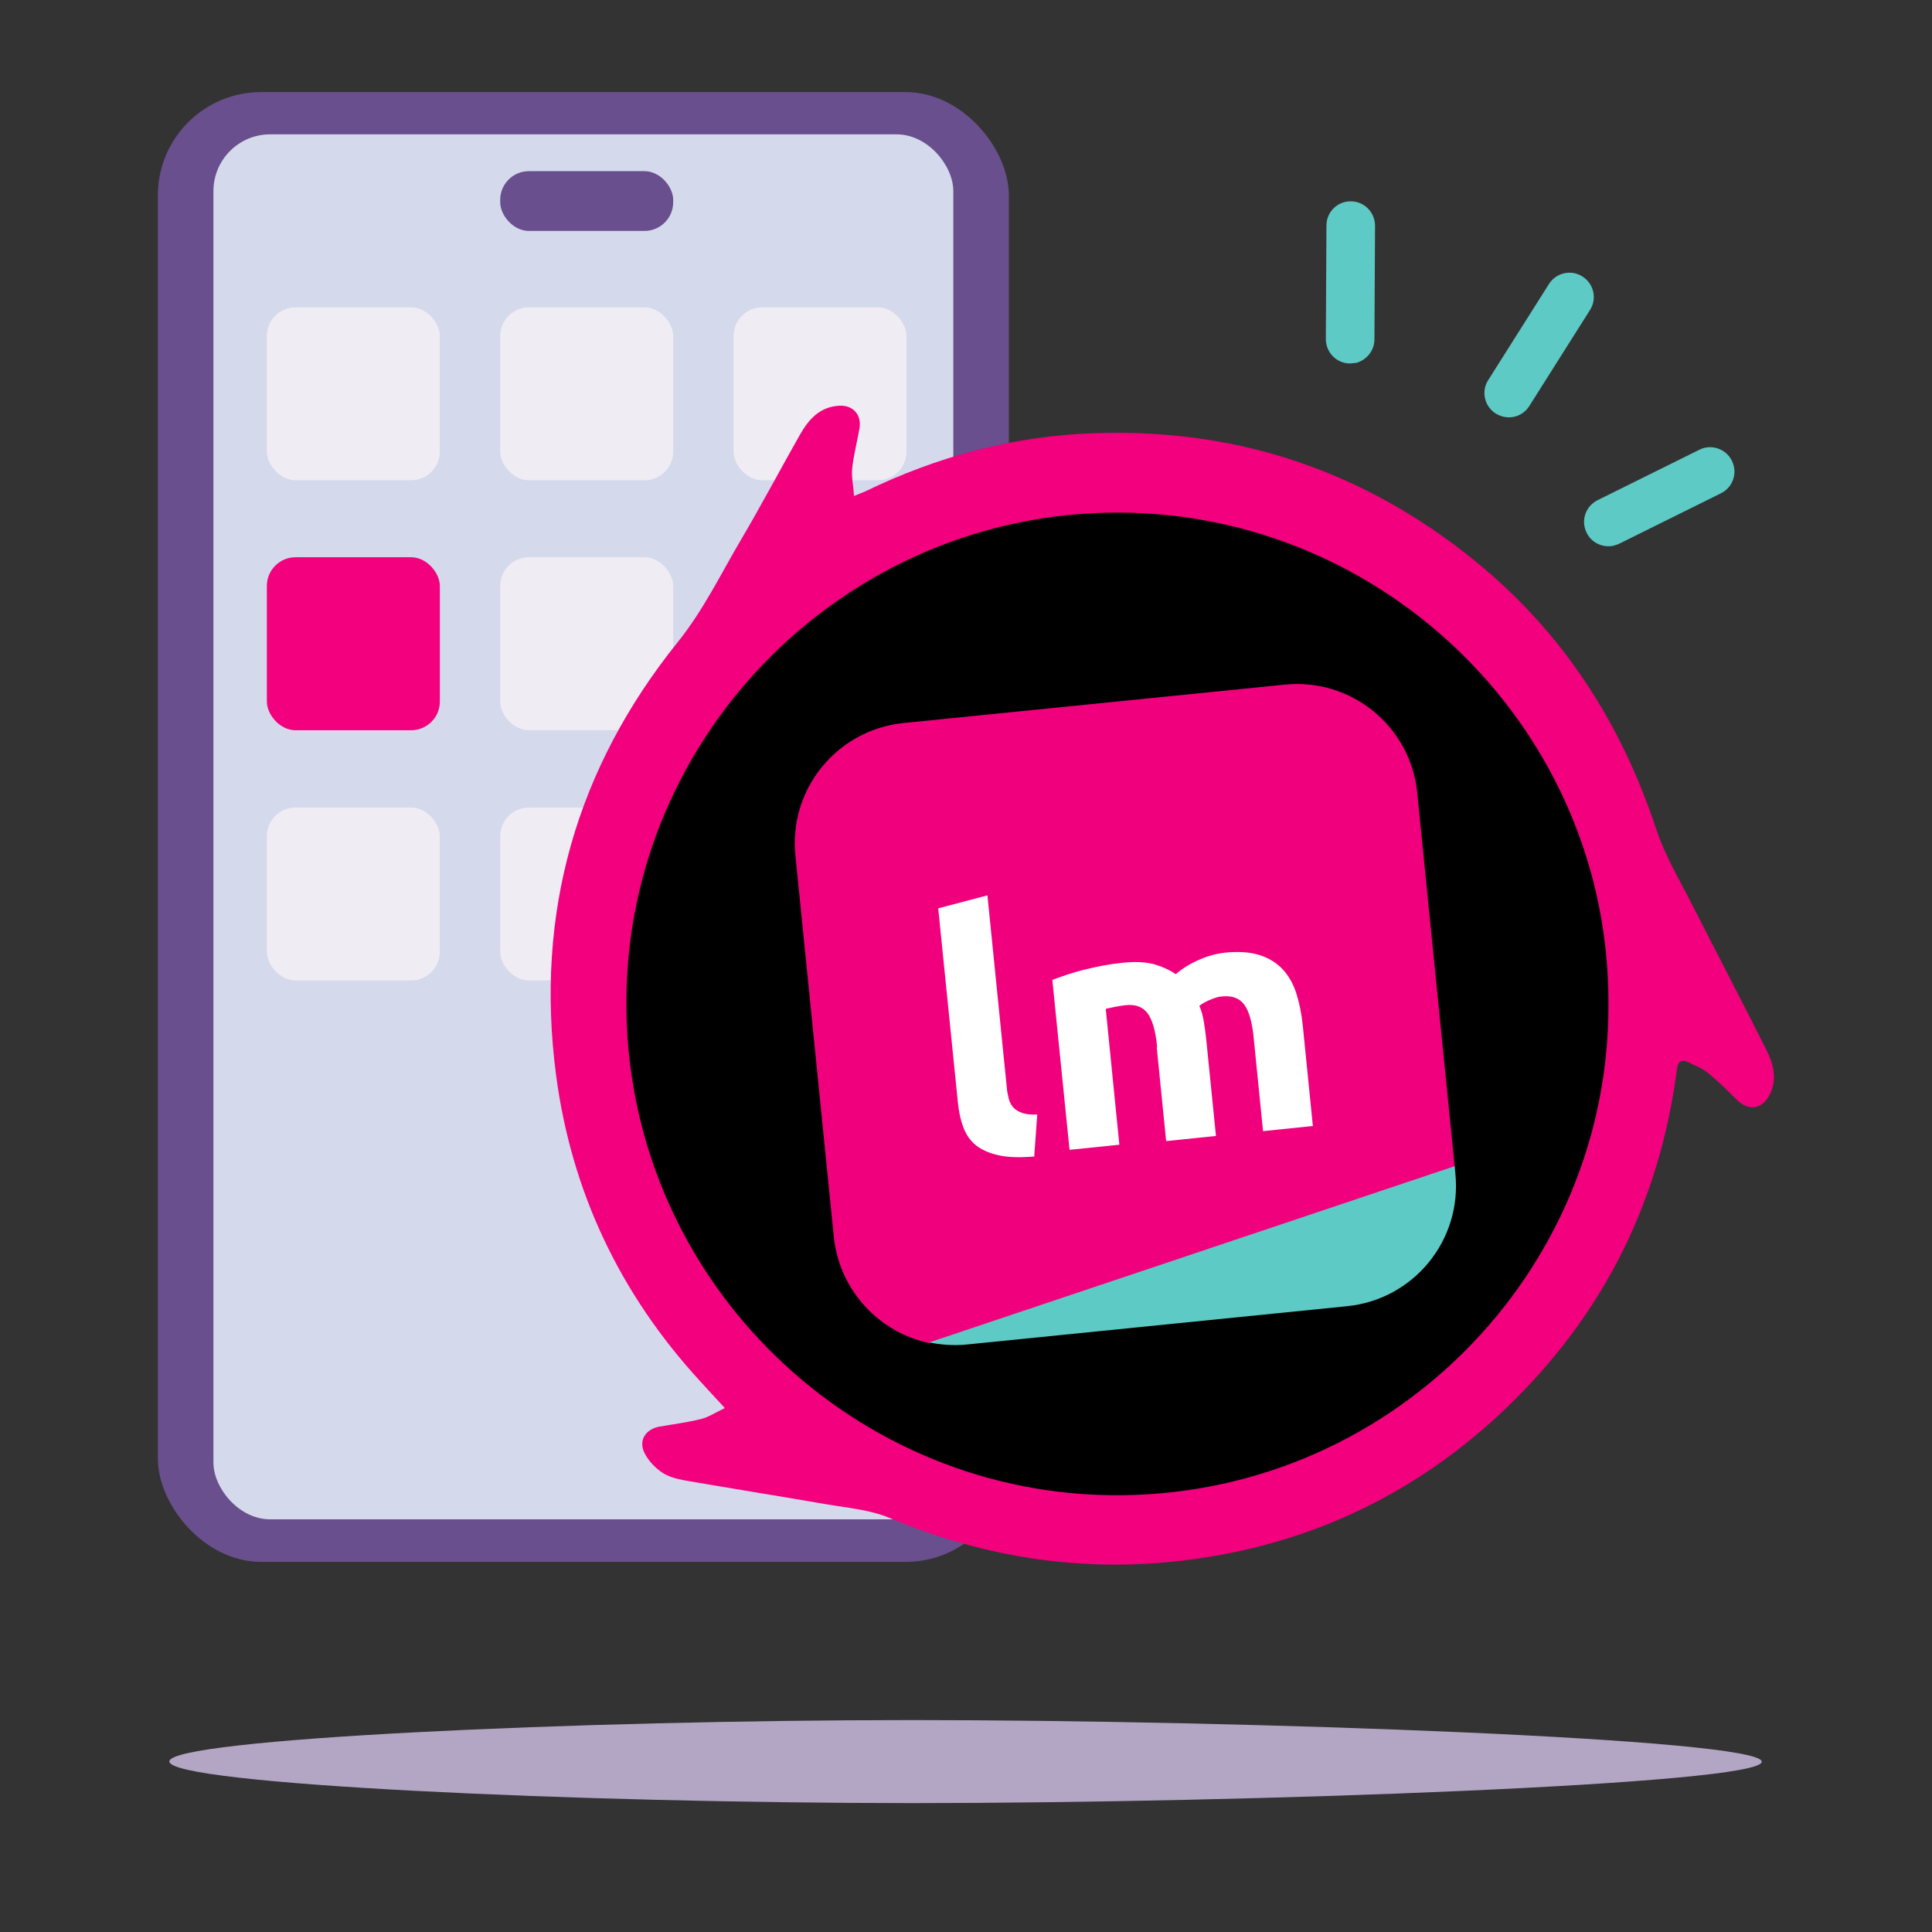 <?xml version="1.0" encoding="UTF-8"?>
<svg id="a" data-name="LM" xmlns="http://www.w3.org/2000/svg" width="64" height="64" viewBox="0 0 64 64">
  <rect x="0" y="0" width="64" height="64" fill="#333333" stroke="none"/>
  <path d="M5.61,58.35c0,.76,13.57,1.38,24.62,1.38s28.13-.62,28.13-1.37c0-.76-17.08-1.38-28.13-1.38s-24.62,.62-24.62,1.37Z" fill="#b3a6c5"/>
  <g>
    <rect x="5.23" y="3.05" width="28.19" height="48.69" rx="3.42" ry="3.42" fill="#694f8d"/>
    <rect x="7.07" y="4.45" width="24.51" height="45.88" rx="1.88" ry="1.88" fill="#d4d9ec"/>
    <rect x="8.84" y="10.18" width="5.73" height="5.73" rx=".95" ry=".95" fill="#efecf3"/>
    <rect x="16.57" y="10.18" width="5.73" height="5.73" rx=".95" ry=".95" fill="#efecf3"/>
    <rect x="24.3" y="10.18" width="5.73" height="5.73" rx=".95" ry=".95" fill="#efecf3"/>
    <rect x="8.84" y="18.46" width="5.73" height="5.73" rx=".95" ry=".95" fill="#f2007d"/>
    <rect x="16.57" y="18.46" width="5.73" height="5.73" rx=".95" ry=".95" fill="#efecf3"/>
    <rect x="24.3" y="18.46" width="5.73" height="5.73" rx=".95" ry=".95" fill="#5dcac5"/>
    <rect x="8.84" y="26.75" width="5.73" height="5.73" rx=".95" ry=".95" fill="#efecf3"/>
    <rect x="16.57" y="26.75" width="5.73" height="5.73" rx=".95" ry=".95" fill="#efecf3"/>
    <rect x="24.3" y="26.75" width="5.73" height="5.73" rx=".95" ry=".95" fill="#5dcac5"/>
    <rect x="16.57" y="5.67" width="5.73" height="1.98" rx=".95" ry=".95" fill="#694f8d"/>
    <g>
      <path d="M44.89,12.02c-.05,.01-.11,.02-.17,.02-.45,0-.8-.37-.8-.81l.02-3.76c0-.45,.37-.81,.81-.8,.45,0,.8,.37,.8,.81l-.02,3.76c0,.39-.28,.71-.64,.79Z" fill="#5dcac5"/>
      <path d="M53.44,18.08c-.35,.07-.72-.1-.88-.43-.2-.4-.04-.88,.36-1.08l3.37-1.67c.39-.2,.88-.04,1.08,.36,.2,.4,.04,.88-.36,1.08l-3.37,1.67c-.06,.03-.13,.05-.2,.07Z" fill="#5dcac5"/>
      <path d="M50.14,13.81c-.2,.04-.41,0-.59-.11-.38-.24-.49-.74-.25-1.11l2.01-3.18c.24-.38,.74-.49,1.11-.25,.38,.24,.49,.74,.25,1.11l-2.01,3.18c-.12,.19-.31,.32-.52,.36Z" fill="#5dcac5"/>
    </g>
  </g>
  <g>
    <g>
      <circle cx="37.01" cy="33.54" r="17.32"/>
      <circle cx="37.01" cy="33.54" r="15.04"/>
      <circle cx="37.01" cy="33.54" r="12.69"/>
      <circle cx="37.01" cy="33.54" r="10.64"/>
      <path d="M24,46.63c-.32-.34-.57-.62-.82-.89-2.64-2.88-4.25-6.26-4.76-10.13-.7-5.35,.66-10.15,4.04-14.35,.84-1.05,1.41-2.23,2.08-3.37,.68-1.15,1.3-2.33,1.96-3.49,.29-.51,.66-.93,1.31-.96,.46-.02,.74,.31,.66,.76-.08,.44-.19,.87-.24,1.31-.03,.28,.04,.57,.06,.92,.17-.07,.27-.11,.37-.15,2.39-1.16,4.91-1.84,7.58-1.93,4.74-.17,8.95,1.25,12.62,4.23,2.9,2.35,4.84,5.36,6.01,8.9,.28,.85,.76,1.65,1.17,2.46,.82,1.61,1.66,3.22,2.47,4.83,.23,.46,.37,.95,.13,1.46-.25,.52-.71,.6-1.12,.19-.3-.3-.6-.6-.93-.87-.19-.16-.44-.25-.66-.36-.23-.11-.35-.03-.38,.23-.59,4.56-2.59,8.41-5.97,11.52-2.91,2.67-6.35,4.25-10.27,4.74-3.4,.43-6.68-.07-9.85-1.4-.65-.27-1.39-.33-2.09-.45-1.56-.27-3.13-.52-4.69-.79-.26-.05-.55-.12-.76-.27-.23-.16-.45-.39-.57-.64-.21-.41,.04-.79,.49-.87,.46-.08,.92-.14,1.37-.25,.26-.06,.49-.22,.79-.36Zm29.28-13.38c.04-8.97-7.33-16.27-16.26-16.27-8.92,0-16.22,7.26-16.27,16.15-.06,9.03,7.22,16.26,15.99,16.4,9.24,.14,16.59-7.36,16.54-16.28Z" fill="#f2007d"/>
      <path d="M37.3,23.98c-5.35-.02-9.64,4.2-9.64,9.63,0,5.36,4.26,9.56,9.59,9.63,5.43-.05,9.68-4.31,9.65-9.65-.02-5.37-4.21-9.59-9.61-9.61Z"/>
      <path d="M39.72,30.36c-.03,.08-.06,.23-.13,.35-1.2,2.11-2.4,4.22-3.6,6.33-.16,.27-.38,.44-.71,.39-.29-.04-.51-.2-.56-.49-.03-.18-.01-.41,.08-.56,1.2-2.14,2.41-4.26,3.63-6.39,.18-.32,.5-.44,.83-.33,.29,.1,.44,.32,.47,.7Z" fill="#fff"/>
      <g>
        <ellipse cx="34.36" cy="31.05" rx="2.21" ry="2.53" fill="#fff"/>
        <ellipse cx="34.36" cy="31.09" rx=".77" ry="1.16"/>
      </g>
      <g>
        <ellipse cx="40.37" cy="35.4" rx="2.21" ry="2.53" fill="#fff"/>
        <ellipse cx="40.37" cy="35.45" rx=".77" ry="1.16"/>
      </g>
    </g>
    <g>
      <g>
        <path d="M46.95,26.27c-.22-2.21-2.19-3.82-4.4-3.59l-12.61,1.27c-2.21,.22-3.82,2.19-3.59,4.4l1.27,12.61c.18,1.78,1.5,3.18,3.16,3.53l17.41-5.84-1.24-12.36Z" fill="#f1007d"/>
        <path d="M44.62,43.27c2.21-.22,3.82-2.19,3.59-4.4l-.02-.24-17.41,5.84c.4,.08,.81,.11,1.23,.07l12.61-1.27Z" fill="#5dcac5"/>
      </g>
      <g>
        <path d="M34.27,38.31c-.48,.04-.88,.03-1.19-.04-.31-.07-.56-.18-.75-.33s-.33-.36-.42-.6c-.09-.24-.15-.52-.18-.83l-.65-6.42,1.63-.43,.64,6.35c.01,.15,.04,.28,.07,.4,.03,.12,.09,.21,.16,.29,.07,.07,.17,.13,.29,.17,.12,.04,.29,.06,.49,.05l-.1,1.39Z" fill="#fff"/>
        <path d="M38.33,34.67c-.05-.53-.16-.9-.32-1.11s-.4-.3-.74-.26c-.1,.01-.21,.03-.32,.05-.11,.02-.22,.05-.32,.07l.45,4.5-1.65,.17-.57-5.63c.14-.05,.3-.11,.48-.17,.18-.06,.38-.12,.59-.17,.21-.05,.42-.1,.64-.14,.22-.04,.44-.07,.65-.09,.42-.04,.77-.02,1.04,.06,.27,.08,.5,.19,.69,.32,.22-.19,.48-.35,.78-.48,.3-.13,.57-.2,.83-.23,.47-.05,.86-.02,1.17,.08,.31,.1,.57,.26,.77,.48,.2,.22,.35,.49,.45,.81s.17,.68,.21,1.08l.33,3.29-1.65,.17-.31-3.09c-.05-.53-.16-.9-.32-1.11-.16-.21-.41-.3-.74-.26-.09,0-.21,.04-.36,.1-.15,.06-.28,.13-.38,.21,.07,.16,.12,.34,.15,.53,.03,.19,.06,.39,.08,.6l.32,3.18-1.65,.17-.31-3.09Z" fill="#fff"/>
      </g>
    </g>
  </g>
</svg>